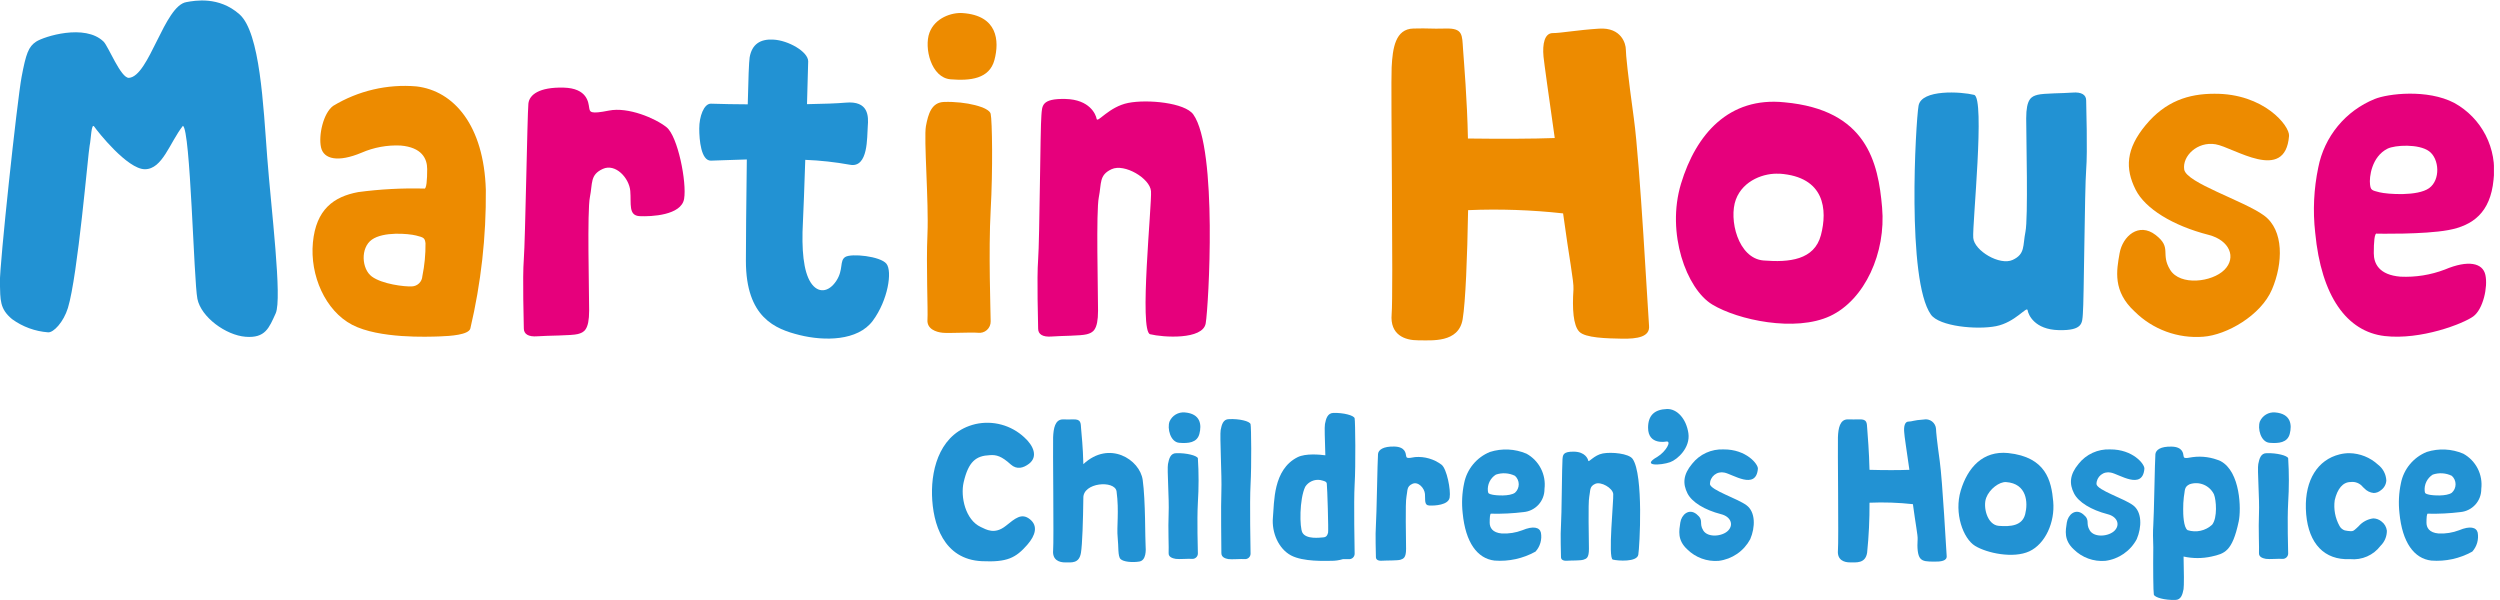 <svg width="225" height="54" viewBox="0 0 225 54" fill="none" xmlns="http://www.w3.org/2000/svg">
<g clip-path="url(#clip0_2795_18616)">
<path fill-rule="evenodd" clip-rule="evenodd" d="M11.608 7.007C10.88 7.061 9.747 4.155 9.322 3.745C7.642 2.109 3.951 3.291 3.257 3.745C2.564 4.199 2.339 4.824 1.943 6.924C1.548 9.024 -0.054 23.908 -0.01 25.451C0.034 26.994 -0.044 27.786 1.089 28.723C2.038 29.412 3.161 29.823 4.331 29.91C4.82 29.944 5.718 28.992 6.114 27.712C6.998 24.831 7.94 13.682 8.067 13.111C8.194 12.54 8.214 10.997 8.487 11.402C8.761 11.807 11.461 15.235 13.043 15.231C14.626 15.226 15.27 12.843 16.462 11.324C17.145 11.641 17.438 25.241 17.765 26.892C18.093 28.543 20.334 30.174 22.107 30.31C23.88 30.447 24.212 29.519 24.812 28.201C25.413 26.882 24.402 18.786 24.05 14.156C23.699 9.527 23.411 2.925 21.55 1.284C19.689 -0.357 17.536 0.053 16.774 0.19C14.787 0.517 13.424 6.87 11.608 7.007Z" fill="#2292D3"/>
<path fill-rule="evenodd" clip-rule="evenodd" d="M47.554 9.336C47.456 10.444 47.275 21.612 47.144 23.317C47.012 25.021 47.144 29.064 47.144 29.562C47.144 30.061 47.549 30.334 48.369 30.266C49.19 30.197 51.456 30.212 52.002 30.065C52.549 29.919 53.023 29.719 53.023 27.946C53.023 26.173 52.837 18.99 53.092 17.735C53.345 16.48 53.092 15.738 54.244 15.205C55.396 14.673 56.627 16.026 56.725 17.183C56.822 18.34 56.534 19.405 57.574 19.454C58.614 19.503 61.315 19.381 61.569 17.901C61.823 16.421 61.007 12.266 59.987 11.45C58.966 10.635 56.525 9.609 54.81 9.951C53.096 10.293 53.092 10.088 53.023 9.677C52.955 9.267 52.886 7.934 50.708 7.885C48.53 7.836 47.632 8.52 47.554 9.336Z" fill="#E6007C"/>
<path fill-rule="evenodd" clip-rule="evenodd" d="M93.726 10.377C93.624 11.48 93.565 21.608 93.433 23.337C93.301 25.066 93.433 29.085 93.433 29.583C93.433 30.081 93.838 30.354 94.659 30.286C95.479 30.218 97.257 30.232 97.804 30.086C98.351 29.939 98.824 29.739 98.824 27.966C98.824 26.194 98.639 19.01 98.893 17.755C99.147 16.5 98.893 15.758 100.045 15.226C101.198 14.694 103.498 16.046 103.59 17.204C103.683 18.361 102.501 29.827 103.512 30.081C104.665 30.369 108.254 30.604 108.513 29.104C108.772 27.605 109.597 13.399 107.399 10.303C106.643 9.239 103.268 8.921 101.539 9.263C99.811 9.605 98.766 11.104 98.697 10.699C98.629 10.294 98.072 8.956 95.889 8.907C93.707 8.858 93.799 9.537 93.726 10.377Z" fill="#E6007C"/>
<path fill-rule="evenodd" clip-rule="evenodd" d="M187.457 28.242C187.559 27.138 187.618 16.981 187.755 15.282C187.891 13.582 187.755 9.534 187.755 9.036C187.755 8.538 187.344 8.264 186.524 8.333C185.704 8.401 183.926 8.386 183.379 8.533C182.832 8.679 182.358 8.88 182.358 10.652C182.358 12.425 182.544 19.608 182.29 20.863C182.036 22.118 182.29 22.861 181.138 23.393C179.985 23.925 177.69 22.573 177.592 21.41C177.495 20.248 178.681 8.792 177.67 8.538C176.523 8.25 172.929 8.015 172.67 9.514C172.411 11.014 171.586 25.219 173.783 28.315C174.54 29.38 177.915 29.697 179.643 29.355C181.372 29.014 182.422 27.514 182.485 27.92C182.549 28.325 183.111 29.663 185.293 29.712C187.476 29.761 187.393 29.058 187.457 28.242Z" fill="#2292D3"/>
<path fill-rule="evenodd" clip-rule="evenodd" d="M79.779 23.737C79.237 23.058 76.624 22.785 76.078 23.127C75.531 23.469 75.941 24.26 75.262 25.285C74.583 26.311 73.621 26.438 72.967 25.432C72.312 24.426 72.127 22.468 72.264 19.967C72.312 19.015 72.396 16.803 72.474 14.386C73.819 14.439 75.158 14.586 76.483 14.825C78.173 15.157 78.021 12.296 78.099 11.382C78.177 10.469 78.187 9.048 76.102 9.239C75.33 9.307 74.105 9.351 72.63 9.375C72.693 7.373 72.733 5.82 72.737 5.517C72.737 4.658 70.945 3.623 69.583 3.564C68.425 3.501 67.673 3.979 67.468 5.166C67.405 5.542 67.346 7.197 67.297 9.39C66.184 9.39 65.061 9.361 63.977 9.331C63.347 9.331 62.932 10.489 62.932 11.563C62.932 12.637 63.103 14.459 63.977 14.459C64.309 14.459 65.554 14.39 67.214 14.351C67.161 18.156 67.131 22.009 67.131 23.478C67.131 28.591 69.783 29.617 71.976 30.159C74.168 30.701 77.191 30.706 78.553 28.865C79.916 27.024 80.326 24.421 79.779 23.737Z" fill="#2292D3"/>
<path fill-rule="evenodd" clip-rule="evenodd" d="M37.475 7.775C40.849 8.166 43.554 11.296 43.725 17.088C43.762 21.291 43.293 25.483 42.329 29.575C42.158 30.131 40.576 30.244 39.555 30.278C38.534 30.312 34.115 30.493 31.698 29.233C29.28 27.973 27.879 24.784 28.162 21.82C28.445 18.856 30.027 17.698 32.24 17.288C34.201 17.027 36.18 16.921 38.158 16.971C38.393 17.083 38.446 16.155 38.446 15.213C38.446 14.27 37.958 13.259 36.054 13.098C34.849 13.042 33.648 13.263 32.542 13.743C30.423 14.632 29.124 14.334 28.89 13.255C28.655 12.175 29.095 10.178 29.984 9.529C32.232 8.166 34.855 7.552 37.475 7.775V7.775ZM38.295 21.893C38.231 21.429 38.163 21.371 37.445 21.195C36.727 21.019 34.515 20.829 33.47 21.566C32.425 22.303 32.542 24.213 33.47 24.892C34.398 25.57 36.4 25.815 37.079 25.776C37.321 25.765 37.55 25.665 37.722 25.496C37.894 25.326 37.998 25.099 38.012 24.857C38.211 23.882 38.306 22.889 38.295 21.893V21.893Z" fill="#ED8B00"/>
<path fill-rule="evenodd" clip-rule="evenodd" d="M214.613 30.243C211.239 29.847 208.914 26.697 208.367 20.93C208.148 18.974 208.242 16.996 208.645 15.07C208.912 13.703 209.515 12.423 210.401 11.348C211.287 10.272 212.428 9.435 213.719 8.912C214.911 8.424 218.461 7.999 220.878 9.259C222.093 9.926 223.08 10.942 223.711 12.175C224.342 13.409 224.589 14.803 224.419 16.179C224.135 19.143 222.548 20.305 220.336 20.71C218.124 21.116 213.929 21.028 213.929 21.028C213.695 20.916 213.641 21.843 213.641 22.791C213.641 23.738 214.129 24.744 216.039 24.9C217.4 24.964 218.76 24.747 220.033 24.261C222.153 23.367 223.452 23.665 223.686 24.749C223.921 25.833 223.481 27.825 222.597 28.475C221.713 29.124 217.875 30.624 214.613 30.243ZM213.304 16.613C213.368 17.102 213.441 17.131 214.159 17.307C214.877 17.483 217.577 17.678 218.617 16.936C219.657 16.193 219.545 14.289 218.617 13.61C217.689 12.931 215.551 13.048 214.877 13.38C213.446 14.098 213.216 15.944 213.304 16.613V16.613Z" fill="#E6007C"/>
<path fill-rule="evenodd" clip-rule="evenodd" d="M148.414 29.324C148.327 28.347 147.599 14.674 147.052 10.694C146.505 6.714 146.324 4.902 146.324 4.438C146.324 3.974 145.948 2.446 143.912 2.578C141.876 2.71 140.494 2.978 139.751 2.978C139.009 2.978 138.809 3.955 138.916 5.097C138.965 5.62 139.405 8.745 139.927 12.422C137.974 12.496 135.044 12.505 132.114 12.466C132.046 8.975 131.757 5.63 131.674 4.428C131.586 3.149 131.674 2.529 130.131 2.568C128.588 2.607 128.735 2.529 127.201 2.568C125.58 2.607 125.336 4.331 125.248 6.055C125.16 7.778 125.409 26.418 125.248 28.279C125.087 30.139 126.43 30.633 127.636 30.628C128.842 30.623 131.284 30.891 131.64 28.723C131.899 27.156 132.055 23.21 132.129 18.913C134.982 18.794 137.841 18.892 140.679 19.206C141.216 23.2 141.656 25.305 141.612 26.042C141.495 27.781 141.588 29.285 142.134 29.851C142.681 30.418 144.605 30.457 145.978 30.481C147.35 30.506 148.507 30.325 148.414 29.324Z" fill="#ED8B00"/>
<path fill-rule="evenodd" clip-rule="evenodd" d="M169.389 18.677C169.75 22.726 167.841 26.979 164.71 28.444C161.58 29.909 156.409 28.805 154.099 27.404C151.789 26.002 149.943 20.992 151.291 16.534C152.639 12.075 155.603 8.691 160.608 9.209C168.016 9.887 169.042 14.619 169.389 18.677ZM160.135 15.64C158.836 15.547 156.887 16.192 156.228 17.955C155.569 19.718 156.414 23.258 158.719 23.444C161.023 23.629 163.294 23.409 163.885 21.153C164.476 18.897 164.256 15.913 160.154 15.63L160.135 15.64Z" fill="#E6007C"/>
<path fill-rule="evenodd" clip-rule="evenodd" d="M84.97 9.175C83.832 9.209 83.54 10.259 83.334 11.348C83.129 12.437 83.598 18.209 83.471 21.071C83.344 23.933 83.53 27.961 83.471 28.782C83.412 29.602 84.233 29.89 84.843 29.949C85.454 30.007 87.388 29.89 88.003 29.949C88.149 29.969 88.298 29.958 88.439 29.915C88.58 29.873 88.71 29.8 88.82 29.702C88.93 29.604 89.018 29.483 89.076 29.348C89.135 29.212 89.164 29.066 89.16 28.918C89.16 28.235 88.955 22.57 89.16 18.927C89.365 15.284 89.297 10.831 89.16 10.24C89.023 9.649 86.948 9.112 84.97 9.175Z" fill="#ED8B00"/>
<path fill-rule="evenodd" clip-rule="evenodd" d="M86.63 1.176C85.654 1.108 84.15 1.601 83.651 2.944C83.153 4.287 83.793 6.997 85.556 7.139C87.319 7.28 89.048 7.109 89.502 5.39C89.956 3.671 89.79 1.391 86.63 1.176Z" fill="#ED8B00"/>
<path fill-rule="evenodd" clip-rule="evenodd" d="M206.014 12.237C206.092 11.334 203.743 8.404 199.289 8.438C196.965 8.438 194.894 9.107 193.112 11.255C191.33 13.404 191.247 15.162 192.204 17.067C193.058 18.771 195.529 20.309 198.796 21.144C200.666 21.633 201.301 23.176 200.198 24.284C199.094 25.393 196.218 25.749 195.314 24.284C194.411 22.819 195.51 22.306 194.001 21.144C192.492 19.982 191.037 21.252 190.763 22.795C190.49 24.338 190.128 26.213 192.126 28.044C192.931 28.842 193.899 29.456 194.963 29.846C196.027 30.236 197.163 30.393 198.293 30.305C200.393 30.154 203.484 28.391 204.48 26.047C205.477 23.703 205.574 20.719 203.758 19.391C201.941 18.063 196.765 16.461 196.579 15.255C196.394 14.049 197.761 12.711 199.397 12.984C201.033 13.258 205.672 16.515 206.014 12.237Z" fill="#ED8B00"/>
<path fill-rule="evenodd" clip-rule="evenodd" d="M124.022 40.858C123.974 41.346 123.895 46.493 123.832 47.275C123.768 48.056 123.832 49.911 123.832 50.136C123.832 50.361 124.017 50.493 124.394 50.463C124.77 50.434 125.81 50.463 126.059 50.371C126.308 50.278 126.547 50.209 126.547 49.394C126.547 48.578 126.464 45.282 126.581 44.706C126.698 44.13 126.581 43.793 127.109 43.548C127.636 43.304 128.203 43.925 128.246 44.457C128.29 44.989 128.159 45.473 128.637 45.497C129.116 45.521 130.351 45.463 130.468 44.784C130.586 44.105 130.214 42.201 129.741 41.825C129.06 41.314 128.216 41.07 127.367 41.136C126.581 41.292 126.581 41.2 126.547 41.009C126.513 40.819 126.488 40.213 125.487 40.189C124.486 40.164 124.057 40.487 124.022 40.858Z" fill="#2292D3"/>
<path fill-rule="evenodd" clip-rule="evenodd" d="M140.625 41.328C140.577 41.816 140.552 46.495 140.489 47.276C140.425 48.057 140.489 49.913 140.489 50.138C140.489 50.362 140.674 50.494 141.05 50.465C141.426 50.435 142.242 50.465 142.515 50.372C142.789 50.279 143.004 50.211 143.004 49.395C143.004 48.58 142.916 45.284 143.033 44.707C143.15 44.131 143.033 43.794 143.56 43.55C144.088 43.306 145.142 43.926 145.191 44.458C145.24 44.991 144.703 50.245 145.152 50.362C145.602 50.48 147.33 50.602 147.447 49.923C147.565 49.244 147.936 42.72 146.935 41.299C146.588 40.81 145.04 40.664 144.254 40.81C143.467 40.957 142.979 41.655 142.945 41.47C142.911 41.284 142.662 40.669 141.661 40.649C140.66 40.63 140.66 40.952 140.625 41.328Z" fill="#2292D3"/>
<path fill-rule="evenodd" clip-rule="evenodd" d="M218.817 50.452C217.269 50.271 216.205 48.825 215.951 46.179C215.85 45.281 215.895 44.372 216.083 43.488C216.205 42.863 216.482 42.278 216.888 41.787C217.294 41.296 217.816 40.914 218.407 40.675C219.486 40.333 220.652 40.388 221.694 40.831C222.251 41.137 222.703 41.604 222.992 42.169C223.281 42.735 223.393 43.375 223.315 44.006C223.321 44.524 223.132 45.025 222.785 45.411C222.439 45.796 221.96 46.037 221.445 46.086C220.473 46.206 219.493 46.255 218.515 46.232C218.407 46.179 218.383 46.608 218.383 47.038C218.383 47.468 218.607 47.942 219.481 48.015C220.107 48.044 220.732 47.944 221.318 47.722C222.294 47.312 222.875 47.448 222.993 47.937C223.046 48.24 223.03 48.551 222.946 48.848C222.861 49.144 222.71 49.417 222.504 49.646C221.381 50.27 220.099 50.55 218.817 50.452ZM218.222 44.201C218.251 44.411 218.285 44.44 218.612 44.518C218.939 44.596 220.18 44.689 220.663 44.347C220.77 44.251 220.855 44.134 220.914 44.002C220.972 43.871 221.002 43.729 221.002 43.586C221.002 43.442 220.972 43.3 220.914 43.169C220.855 43.038 220.77 42.92 220.663 42.824C220.398 42.694 220.109 42.617 219.814 42.599C219.52 42.58 219.224 42.62 218.944 42.716C218.698 42.873 218.5 43.094 218.372 43.356C218.245 43.618 218.193 43.911 218.222 44.201V44.201Z" fill="#2292D3"/>
<path fill-rule="evenodd" clip-rule="evenodd" d="M134.507 50.452C132.959 50.271 131.894 48.825 131.64 46.179C131.54 45.281 131.584 44.372 131.772 43.488C131.896 42.863 132.173 42.279 132.579 41.788C132.985 41.297 133.506 40.914 134.097 40.675C135.176 40.333 136.342 40.388 137.383 40.831C137.94 41.137 138.392 41.604 138.681 42.169C138.97 42.735 139.083 43.375 139.004 44.006C139.01 44.524 138.821 45.025 138.475 45.411C138.128 45.796 137.65 46.037 137.134 46.086C136.162 46.206 135.183 46.255 134.204 46.232C134.097 46.179 134.072 46.608 134.072 47.038C134.072 47.468 134.302 47.942 135.171 48.015C135.797 48.044 136.421 47.944 137.007 47.722C137.984 47.312 138.565 47.448 138.682 47.937C138.738 48.24 138.723 48.552 138.638 48.849C138.554 49.145 138.402 49.418 138.194 49.646C137.07 50.27 135.788 50.55 134.507 50.452V50.452ZM133.911 44.201C133.94 44.411 133.97 44.44 134.302 44.518C134.634 44.596 135.864 44.689 136.348 44.347C136.455 44.251 136.54 44.134 136.598 44.002C136.657 43.871 136.687 43.729 136.687 43.586C136.687 43.442 136.657 43.3 136.598 43.169C136.54 43.038 136.455 42.92 136.348 42.824C136.082 42.694 135.794 42.617 135.499 42.599C135.204 42.58 134.908 42.62 134.629 42.716C134.382 42.871 134.184 43.093 134.057 43.355C133.93 43.618 133.879 43.911 133.911 44.201V44.201Z" fill="#2292D3"/>
<path fill-rule="evenodd" clip-rule="evenodd" d="M175.2 50.029C175.161 49.57 174.829 43.315 174.575 41.483C174.321 39.652 174.243 38.827 174.243 38.612C174.236 38.479 174.2 38.35 174.138 38.232C174.076 38.114 173.99 38.011 173.885 37.93C173.779 37.849 173.658 37.792 173.528 37.762C173.399 37.732 173.264 37.73 173.134 37.757C172.202 37.816 172.094 37.943 171.762 37.943C171.43 37.943 171.327 38.387 171.381 38.92C171.381 39.159 171.606 40.595 171.845 42.284C170.951 42.318 169.608 42.323 168.256 42.284C168.222 40.682 168.09 39.144 168.051 38.597C168.012 38.05 168.051 37.723 167.343 37.743C166.635 37.762 167.006 37.743 166.298 37.743C165.589 37.743 165.443 38.553 165.414 39.344C165.384 40.136 165.487 48.686 165.414 49.541C165.34 50.395 165.956 50.62 166.508 50.615C167.059 50.61 167.88 50.737 168.041 49.746C168.194 48.25 168.266 46.747 168.256 45.244C169.559 45.188 170.865 45.233 172.162 45.375C172.407 47.212 172.607 48.174 172.587 48.511C172.534 49.306 172.587 49.975 172.827 50.254C173.066 50.532 173.427 50.537 174.052 50.547C174.677 50.557 175.249 50.488 175.2 50.029Z" fill="#2292D3"/>
<path fill-rule="evenodd" clip-rule="evenodd" d="M103.102 49.055C103.058 48.596 103.102 45.041 102.843 43.195C102.584 41.349 99.83 39.601 97.501 41.774C97.467 40.172 97.34 39.147 97.301 38.6C97.262 38.053 97.301 37.725 96.593 37.745C95.885 37.764 96.378 37.745 95.665 37.745C94.952 37.745 94.815 38.556 94.781 39.347C94.747 40.138 94.854 48.688 94.781 49.543C94.708 50.398 95.323 50.622 95.875 50.617C96.427 50.613 97.125 50.739 97.286 49.748C97.408 49.026 97.477 46.818 97.501 44.826C97.452 43.419 100.314 43.195 100.489 44.211C100.734 46.047 100.489 47.385 100.592 48.391C100.68 49.182 100.592 50.051 100.846 50.31C101.1 50.569 101.92 50.642 102.54 50.539C103.161 50.437 103.141 49.514 103.102 49.055Z" fill="#2292D3"/>
<path fill-rule="evenodd" clip-rule="evenodd" d="M184.79 45.14C184.956 46.996 184.082 48.949 182.642 49.618C181.201 50.287 178.828 49.784 177.758 49.13C176.689 48.476 175.849 46.2 176.469 44.144C177.089 42.088 178.447 40.545 180.742 40.775C184.155 41.141 184.624 43.285 184.79 45.14ZM180.547 43.387C179.951 43.348 179.057 44.002 178.755 44.808C178.452 45.614 178.842 47.25 179.897 47.328C180.952 47.406 181.997 47.328 182.266 46.278C182.534 45.228 182.427 43.519 180.547 43.387V43.387Z" fill="#2292D3"/>
<path fill-rule="evenodd" clip-rule="evenodd" d="M203.997 40.786C203.474 40.786 203.342 41.274 203.245 41.762C203.147 42.251 203.367 44.912 203.308 46.226C203.25 47.539 203.337 49.385 203.308 49.761C203.279 50.137 203.66 50.249 203.938 50.298C204.216 50.347 205.105 50.269 205.403 50.298C205.471 50.304 205.539 50.296 205.603 50.275C205.668 50.253 205.727 50.218 205.777 50.172C205.827 50.126 205.867 50.07 205.894 50.008C205.922 49.945 205.936 49.878 205.935 49.81C205.935 49.498 205.843 46.88 205.935 45.225C206.019 43.898 206.019 42.567 205.935 41.24C205.857 41.001 204.905 40.756 203.997 40.786Z" fill="#2292D3"/>
<path fill-rule="evenodd" clip-rule="evenodd" d="M204.758 37.118C204.474 37.094 204.19 37.159 203.945 37.304C203.7 37.45 203.506 37.668 203.391 37.929C203.162 38.544 203.459 39.789 204.265 39.853C205.071 39.916 205.867 39.853 206.077 39.047C206.287 38.241 206.194 37.235 204.758 37.118Z" fill="#2292D3"/>
<path fill-rule="evenodd" clip-rule="evenodd" d="M105.866 40.786C105.343 40.786 105.212 41.274 105.119 41.762C105.026 42.251 105.236 44.912 105.177 46.226C105.119 47.539 105.207 49.385 105.177 49.761C105.148 50.137 105.529 50.249 105.812 50.298C106.095 50.347 106.979 50.269 107.277 50.298C107.345 50.304 107.413 50.296 107.478 50.275C107.542 50.253 107.601 50.218 107.651 50.172C107.701 50.126 107.741 50.07 107.769 50.008C107.796 49.945 107.81 49.878 107.809 49.81C107.809 49.498 107.717 46.88 107.809 45.225C107.893 43.898 107.893 42.567 107.809 41.24C107.726 41.001 106.774 40.756 105.866 40.786Z" fill="#2292D3"/>
<path fill-rule="evenodd" clip-rule="evenodd" d="M106.628 37.118C106.344 37.094 106.06 37.159 105.814 37.304C105.569 37.45 105.376 37.668 105.261 37.929C105.031 38.544 105.329 39.789 106.135 39.853C106.941 39.916 107.737 39.853 107.946 39.047C108.156 38.241 108.069 37.235 106.628 37.118Z" fill="#2292D3"/>
<path fill-rule="evenodd" clip-rule="evenodd" d="M110.608 37.723C110.085 37.723 109.953 38.212 109.86 38.7C109.768 39.188 109.978 42.88 109.924 44.194C109.87 45.507 109.924 49.404 109.924 49.78C109.924 50.156 110.271 50.269 110.554 50.318C110.837 50.366 111.721 50.288 112.019 50.318C112.087 50.324 112.155 50.316 112.219 50.294C112.284 50.272 112.343 50.237 112.393 50.191C112.443 50.145 112.483 50.089 112.51 50.027C112.537 49.965 112.551 49.897 112.551 49.829C112.551 49.517 112.458 45.239 112.551 43.578C112.644 41.918 112.615 38.451 112.551 38.178C112.488 37.904 111.516 37.675 110.608 37.723Z" fill="#2292D3"/>
<path fill-rule="evenodd" clip-rule="evenodd" d="M192.995 42.19C193.034 41.775 191.955 40.432 189.913 40.447C189.372 40.422 188.832 40.527 188.339 40.752C187.845 40.977 187.413 41.316 187.076 41.741C186.266 42.718 186.222 43.533 186.661 44.402C187.057 45.189 188.19 45.892 189.689 46.278C190.543 46.492 190.836 47.206 190.328 47.743C189.821 48.28 188.502 48.421 188.082 47.743C187.662 47.064 188.17 46.834 187.477 46.278C186.783 45.721 186.119 46.327 186.012 47.035C185.904 47.743 185.724 48.597 186.637 49.442C187.007 49.808 187.451 50.09 187.94 50.269C188.429 50.447 188.95 50.519 189.469 50.477C190.064 50.403 190.632 50.186 191.125 49.846C191.619 49.506 192.024 49.053 192.306 48.524C192.765 47.45 192.795 46.082 191.974 45.472C191.154 44.861 188.766 44.124 188.683 43.572C188.682 43.413 188.717 43.256 188.785 43.112C188.853 42.968 188.953 42.842 189.077 42.742C189.201 42.642 189.346 42.571 189.501 42.535C189.656 42.499 189.817 42.498 189.972 42.532C190.705 42.659 192.829 44.153 192.995 42.19Z" fill="#2292D3"/>
<path fill-rule="evenodd" clip-rule="evenodd" d="M158.21 42.19C158.244 41.775 157.165 40.432 155.124 40.447C154.583 40.423 154.044 40.528 153.552 40.752C153.059 40.977 152.628 41.316 152.292 41.741C151.476 42.718 151.437 43.533 151.872 44.402C152.267 45.188 153.4 45.892 154.899 46.277C155.754 46.492 156.047 47.205 155.544 47.742C155.041 48.28 153.713 48.421 153.293 47.742C152.873 47.064 153.385 46.834 152.692 46.277C151.999 45.721 151.33 46.326 151.227 47.034C151.125 47.742 150.934 48.597 151.852 49.442C152.221 49.807 152.665 50.089 153.153 50.268C153.641 50.447 154.162 50.518 154.68 50.477C155.275 50.403 155.844 50.187 156.339 49.847C156.833 49.507 157.239 49.053 157.522 48.524C157.981 47.449 158.01 46.082 157.185 45.472C156.359 44.861 153.981 44.124 153.893 43.572C153.893 43.413 153.929 43.255 153.998 43.112C154.067 42.968 154.167 42.842 154.291 42.742C154.415 42.642 154.56 42.571 154.715 42.535C154.871 42.499 155.032 42.498 155.187 42.532C155.915 42.659 158.044 44.153 158.21 42.19Z" fill="#2292D3"/>
<path fill-rule="evenodd" clip-rule="evenodd" d="M90.972 41.805C91.523 42.293 92.105 42.122 92.612 41.737C93.443 41.097 93.013 40.101 92.183 39.358C91.602 38.818 90.898 38.427 90.133 38.219C89.367 38.011 88.562 37.993 87.788 38.167C84.701 38.904 83.813 41.995 83.881 44.559C83.949 47.123 84.897 50.351 88.379 50.507C90.635 50.61 91.416 50.224 92.466 49.018C93.189 48.188 93.443 47.333 92.691 46.732C91.939 46.132 91.362 46.659 90.517 47.333C89.511 48.129 88.774 47.665 88.261 47.426C86.884 46.781 86.43 44.711 86.728 43.407C87.163 41.527 87.846 41.019 89.082 40.965C89.673 40.916 90.146 41.053 90.972 41.805Z" fill="#2292D3"/>
<path fill-rule="evenodd" clip-rule="evenodd" d="M211.522 50.322H211.058C208.895 50.225 207.61 48.569 207.527 45.776C207.454 43.202 208.587 41.381 210.565 40.893C210.852 40.821 211.147 40.785 211.444 40.785C212.399 40.803 213.314 41.169 214.017 41.816C214.239 41.984 214.421 42.199 214.551 42.445C214.681 42.692 214.755 42.963 214.769 43.242C214.76 43.415 214.711 43.585 214.626 43.737C214.541 43.889 214.423 44.02 214.281 44.12C214.103 44.275 213.877 44.363 213.641 44.37C213.312 44.341 213.005 44.189 212.782 43.945L212.665 43.837C212.535 43.67 212.364 43.541 212.169 43.461C211.973 43.381 211.76 43.354 211.551 43.383V43.383C210.868 43.383 210.364 43.979 210.125 45.014C210.013 45.817 210.166 46.635 210.56 47.343C210.66 47.528 210.825 47.667 211.024 47.734C211.207 47.776 211.393 47.801 211.58 47.807C211.79 47.807 211.839 47.764 212.103 47.524L212.274 47.363C212.612 46.973 213.081 46.721 213.592 46.655C213.862 46.659 214.122 46.756 214.33 46.928C214.464 47.026 214.576 47.15 214.66 47.293C214.744 47.436 214.798 47.594 214.818 47.759C214.82 48.014 214.77 48.268 214.671 48.504C214.572 48.74 214.426 48.953 214.242 49.131C213.928 49.545 213.513 49.872 213.037 50.08C212.561 50.289 212.039 50.372 211.522 50.322Z" fill="#2292D3"/>
<path fill-rule="evenodd" clip-rule="evenodd" d="M121.918 43.583C121.825 45.244 121.918 49.522 121.918 49.834C121.918 49.902 121.904 49.968 121.877 50.031C121.85 50.092 121.811 50.148 121.761 50.194C121.711 50.24 121.653 50.275 121.589 50.297C121.525 50.319 121.457 50.328 121.39 50.322C121.283 50.322 121.082 50.322 120.868 50.322C120.519 50.428 120.157 50.479 119.793 50.474C119.305 50.474 117.298 50.576 116.189 49.986C115.081 49.395 114.436 47.944 114.563 46.567C114.69 45.19 114.563 42.27 116.775 41.151C117.508 40.785 118.787 40.912 119.281 40.976C119.241 39.477 119.193 38.451 119.246 38.163C119.339 37.675 119.476 37.186 119.998 37.162C120.902 37.137 121.859 37.382 121.918 37.65C121.976 37.919 122.02 41.928 121.918 43.583ZM119.525 47.944C119.481 48.125 119.403 48.345 119.095 48.364C118.787 48.384 117.571 48.56 117.22 47.944C116.956 47.485 116.937 44.907 117.474 43.803C117.617 43.582 117.822 43.407 118.063 43.301C118.304 43.194 118.571 43.16 118.831 43.203C119.158 43.286 119.388 43.32 119.412 43.53C119.456 43.847 119.578 47.769 119.525 47.978V47.944Z" fill="#2292D3"/>
<path fill-rule="evenodd" clip-rule="evenodd" d="M199.851 41.498C199.06 41.15 198.188 41.027 197.331 41.142C196.545 41.298 196.545 41.206 196.516 41.015C196.487 40.825 196.452 40.219 195.451 40.195C194.45 40.17 194.04 40.488 193.986 40.859C193.937 41.347 193.859 46.494 193.796 47.276C193.757 47.764 193.766 48.604 193.796 49.258C193.771 51.08 193.796 53.306 193.845 53.507C193.908 53.78 194.865 54.024 195.769 53.995C196.291 53.995 196.428 53.507 196.521 53.018C196.565 52.774 196.56 51.358 196.521 50.088C197.351 50.272 198.211 50.272 199.04 50.088C200.203 49.825 200.906 49.654 201.482 46.939C201.721 45.845 201.643 42.446 199.851 41.498ZM199.089 47.227C198.798 47.495 198.44 47.681 198.054 47.767C197.667 47.852 197.265 47.835 196.887 47.715C196.506 47.476 196.482 46.226 196.487 45.815C196.484 45.455 196.503 45.094 196.545 44.736C196.662 44.16 196.545 43.823 197.073 43.579C197.485 43.44 197.933 43.455 198.335 43.622C198.737 43.789 199.064 44.097 199.255 44.487C199.465 45 199.587 46.611 199.089 47.227V47.227Z" fill="#2292D3"/>
<path fill-rule="evenodd" clip-rule="evenodd" d="M149.972 39.736C149.972 39.736 148.327 40.093 148.327 38.496C148.327 37.388 148.898 36.85 150.026 36.811C150.939 36.782 151.765 37.69 151.955 38.989C152.145 40.288 150.978 41.358 150.309 41.597C149.484 41.89 147.628 41.988 149.171 41.109C149.919 40.654 150.48 39.678 149.972 39.736Z" fill="#2292D3"/>
</g>
<defs>
<clipPath id="clip0_2795_18616">
<rect width="224.453" height="54" fill="white"/>
</clipPath>
</defs>
</svg>
